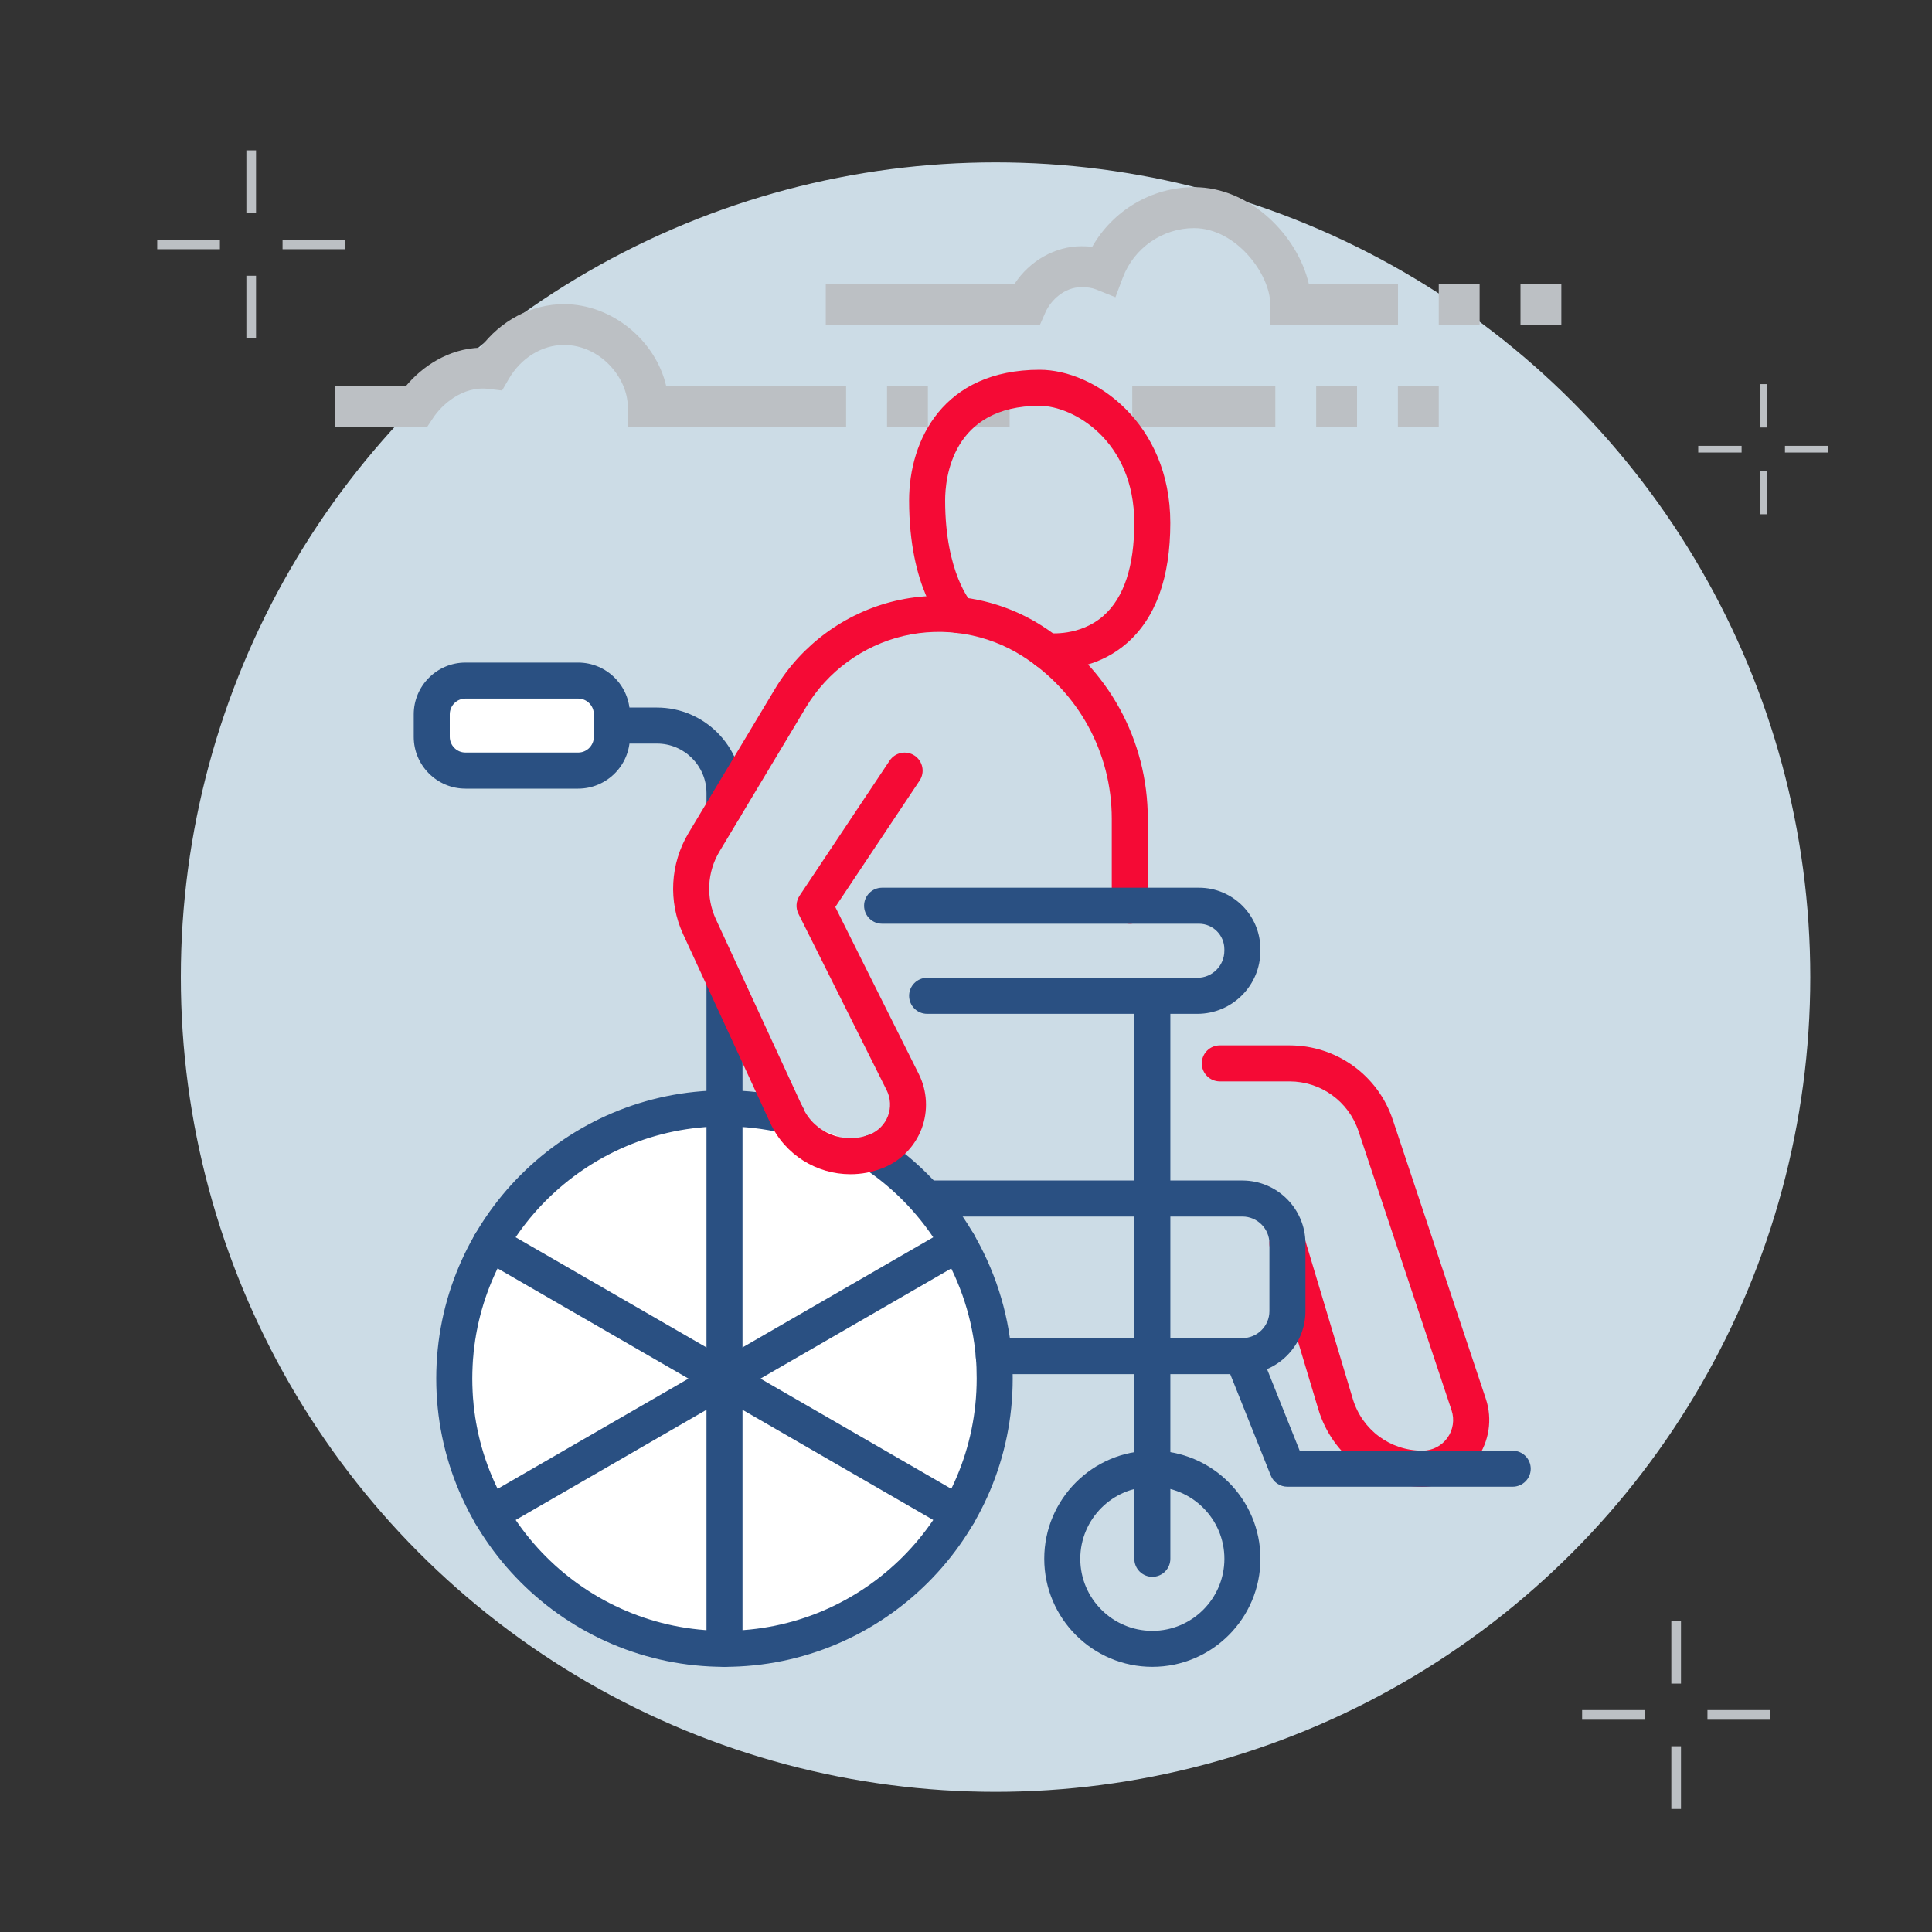 <?xml version="1.0" encoding="utf-8"?>
<!-- Generator: Adobe Illustrator 26.3.1, SVG Export Plug-In . SVG Version: 6.00 Build 0)  -->
<svg version="1.1" id="Livello_1" xmlns="http://www.w3.org/2000/svg" xmlns:xlink="http://www.w3.org/1999/xlink" x="0px" y="0px"
	 viewBox="0 0 400 400" style="enable-background:new 0 0 400 400;" xml:space="preserve">
<rect x="0" y="0" width="400" height="400" fill="#333333" stroke="none"/>
<style type="text/css">
	.st0{fill:#CCDCE6;}
	.st1{fill:#FFFFFF;}
	.st2{fill:#BCC0C4;}
	.st3{fill:#2A5082;}
	.st4{fill:#F50A35;}
	.st5{fill:#E9EAEB;}
</style>
<circle class="st0" cx="206.12" cy="202.3" r="168.68"/>
<circle class="st1" cx="152.32" cy="285.51" r="54.5"/>
<rect x="90.32" y="144.63" class="st1" width="34.78" height="11.19"/>
<g>
	<rect x="346.03" y="335.59" class="st2" width="2" height="12.98"/>
	<rect x="346.03" y="361.54" class="st2" width="2" height="12.98"/>
	<rect x="327.56" y="354.05" class="st2" width="12.98" height="2"/>
	<rect x="353.51" y="354.05" class="st2" width="12.98" height="2"/>
</g>
<path class="st3" d="M-298.49,342.75c-1.8,0-3.26-1.46-3.26-3.26V170.11c0-1.8,1.46-3.26,3.26-3.26s3.26,1.46,3.26,3.26V339.5
	C-295.23,341.29-296.69,342.75-298.49,342.75z"/>
<path class="st3" d="M-122.59,284.12h-39.09c-1.8,0-3.26-1.46-3.26-3.26c0-1.8,1.46-3.26,3.26-3.26h35.21l-18.87-106.93
	c-0.31-1.77,0.87-3.46,2.64-3.77c1.77-0.31,3.46,0.87,3.77,2.64l19.54,110.75c0.17,0.95-0.09,1.92-0.71,2.66
	C-120.71,283.69-121.63,284.12-122.59,284.12z"/>
<path class="st3" d="M-148.65,342.75c-1.8,0-3.26-1.46-3.26-3.26v-58.63c0-1.8,1.46-3.26,3.26-3.26s3.26,1.46,3.26,3.26v58.63
	C-145.39,341.29-146.85,342.75-148.65,342.75z"/>
<path class="st3" d="M-130.18,241.1c-1.36,0-2.63-0.86-3.09-2.22c-0.57-1.71,0.35-3.55,2.05-4.12l4.27-1.43
	c11.37-3.81,17.92-15.48,15.25-27.15c-3.55-15.48-6.1-27.42-7.58-35.47c-3.8-20.68-12.86-29.9-29.37-29.9h-39.09
	c-5.44,0-10.17,1.07-14.04,3.18c-1.58,0.86-3.56,0.27-4.42-1.31c-0.86-1.58-0.27-3.56,1.31-4.42c4.84-2.63,10.61-3.97,17.15-3.97
	h39.09c19.72,0,31.42,11.53,35.78,35.24c1.44,7.85,4.04,20.02,7.52,35.19c3.43,14.95-4.96,29.9-19.52,34.78l-4.27,1.43
	C-129.49,241.05-129.84,241.1-130.18,241.1z"/>
<polygon class="st1" points="-186.88,82.03 -196.38,92.99 -193.65,121.25 -184.48,134.29 -161.68,140.8 -161.68,101.59 "/>
<polygon class="st1" points="-279.29,56.1 -293.33,68.05 -293.33,105.25 -272.75,124.5 -252.89,121.25 -238.92,105.25 
	-243.11,69.05 -252,53.02 "/>
<polygon class="st1" points="-236.6,180.68 -238.92,192.13 -236.6,219.41 -219.81,228.13 -196.38,225.49 -186.88,211.22 
	-188.74,183.14 -210.54,171.41 "/>
<path class="st3" d="M-129.11,127.77c-0.83,0-1.67-0.32-2.3-0.95c-0.23-0.23-0.46-0.45-0.7-0.69c-2.7-2.63-6.77-6.59-6.77-14.65
	V86.29c0-16.65-14.61-30.19-32.57-30.19c-18.64,0-32.57,12.04-32.57,22.8c0,1.8-1.46,3.26-3.26,3.26c-1.8,0-3.26-1.46-3.26-3.26
	c0-15.62,18.27-29.32,39.09-29.32c21.55,0,39.09,16.46,39.09,36.7v25.19c0,5.3,2.33,7.58,4.8,9.98c0.26,0.25,0.52,0.5,0.76,0.75
	c1.27,1.27,1.27,3.33,0,4.61C-127.44,127.45-128.27,127.77-129.11,127.77z"/>
<path class="st3" d="M-298.49,245.03c-16.17,0-29.32-13.15-29.32-29.32v-58.63c0-20.43,15.4-35.83,35.83-35.83h39.09
	c17.74,0,31.85,11.39,35.13,28.33c0.34,1.77-0.81,3.47-2.58,3.82c-1.77,0.34-3.47-0.81-3.82-2.58
	c-2.66-13.79-14.21-23.05-28.73-23.05h-39.09c-16.99,0-29.32,12.33-29.32,29.32v58.63c0,12.57,10.23,22.8,22.8,22.8
	c1.8,0,3.26,1.46,3.26,3.26S-296.69,245.03-298.49,245.03z"/>
<path class="st3" d="M-265.92,127.77c-16.17,0-29.32-12.83-29.32-28.59V78.18c0-15.77,13.15-28.59,29.32-28.59
	s29.32,12.83,29.32,28.59v20.99C-236.6,114.94-249.75,127.77-265.92,127.77z M-265.92,56.1c-12.57,0-22.8,9.9-22.8,22.08v20.99
	c0,12.17,10.23,22.08,22.8,22.08c12.57,0,22.8-9.9,22.8-22.08V78.18C-243.11,66.01-253.34,56.1-265.92,56.1z"/>
<path class="st3" d="M-172.42,140.81c-14.07,0-25.09-11.24-25.09-25.59v-14.59c0-13.87,10.64-21.46,11.09-21.78
	c1.43-1,3.4-0.69,4.46,0.7c0.12,0.15,11.98,15.51,27.93,21.4c1.69,0.62,2.55,2.5,1.93,4.18c-0.62,1.69-2.5,2.55-4.18,1.93
	c-0.72-0.27-1.43-0.55-2.13-0.84v31.33c0,1.8-1.46,3.25-3.25,3.26L-172.42,140.81z M-184.92,86.17c-2.46,2.54-6.07,7.46-6.07,14.45
	v14.59c0,10.7,8.16,19.08,18.57,19.08l7.49-0.01v-31.34C-174.35,97.48-181.5,90.09-184.92,86.17z"/>
<path class="st4" d="M-213.8,232c-16.17,0-29.32-11.69-29.32-26.06v-13.03c0-14.37,13.15-26.06,29.32-26.06s29.32,11.69,29.32,26.06
	v13.03C-184.48,220.31-197.63,232-213.8,232z M-213.8,173.37c-12.57,0-22.8,8.77-22.8,19.54v13.03c0,10.78,10.23,19.54,22.8,19.54
	c12.57,0,22.8-8.77,22.8-19.54v-13.03C-191,182.14-201.22,173.37-213.8,173.37z"/>
<path class="st1" d="M-236.6,232l-13.78,13.03c0,0-3.27,22.37-3.27,24.56s6.43,18.84,7.06,19.57c0.63,0.73,7.67,9.34,7.67,9.34
	l-0.93,44.26c0,0,25.21,5.37,45.6,0l-2.12-13.16l-1.13-32.44l13.03-5.2l5.45-18l-5.45-28.92l-13.96-16.9
	C-198.44,228.13-226.24,228.59-236.6,232z"/>
<path class="st4" d="M-194.25,342.75c-1.8,0-3.26-1.46-3.26-3.26v-42.35c0-1.49,1.02-2.8,2.47-3.16
	c6.22-1.55,10.56-7.12,10.56-13.53v-22.4c0-14.37-11.69-26.06-26.06-26.06h-13.03c-14.37,0-26.06,11.69-26.06,26.06v22.4
	c0,6.41,4.34,11.97,10.56,13.53c1.45,0.36,2.47,1.67,2.47,3.16v42.35c0,1.8-1.46,3.26-3.26,3.26c-1.8,0-3.26-1.46-3.26-3.26v-39.97
	c-7.79-3.02-13.03-10.53-13.03-19.06v-22.4c0-17.96,14.61-32.57,32.57-32.57h13.03c17.96,0,32.57,14.61,32.57,32.57v22.4
	c0,8.53-5.24,16.04-13.03,19.06v39.97C-191,341.29-192.45,342.75-194.25,342.75z"/>
<ellipse transform="matrix(0.975 -0.221 0.221 0.975 -92.326 -66.464)" class="st5" cx="-343.83" cy="380.26" rx="25" ry="25"/>
<g>
	<rect x="51.01" y="31.13" class="st2" width="2" height="12.98"/>
	<rect x="51.01" y="57.09" class="st2" width="2" height="12.98"/>
	<rect x="32.55" y="49.6" class="st2" width="12.98" height="2"/>
	<rect x="58.5" y="49.6" class="st2" width="12.98" height="2"/>
</g>
<g>
	<rect x="364.38" y="79.53" class="st2" width="1.38" height="8.98"/>
	<rect x="364.38" y="97.49" class="st2" width="1.38" height="8.98"/>
	<rect x="351.6" y="92.31" class="st2" width="8.98" height="1.38"/>
	<rect x="369.56" y="92.31" class="st2" width="8.98" height="1.38"/>
</g>
<path class="st4" d="M451.32,57.09c-26.51,0-48.09-21.43-48.09-47.78s21.57-47.78,48.09-47.78c26.51,0,48.08,21.43,48.08,47.78
	S477.84,57.09,451.32,57.09z M451.32-28.91c-21.25,0-38.53,17.15-38.53,38.22s17.29,38.22,38.53,38.22
	c21.24,0,38.53-17.15,38.53-38.22S472.57-28.91,451.32-28.91z"/>
<g>
	<rect x="234.42" y="79.91" class="st2" width="29.62" height="8.46"/>
	<rect x="272.5" y="79.91" class="st2" width="8.46" height="8.46"/>
	<rect x="289.42" y="79.91" class="st2" width="8.46" height="8.46"/>
	<rect x="297.88" y="58.76" class="st2" width="8.46" height="8.46"/>
	<rect x="314.8" y="58.76" class="st2" width="8.46" height="8.46"/>
	<path class="st2" d="M289.42,67.22h-26.41L263,63c-0.02-6.23-7.09-15.77-15.78-15.77c-6.53,0-12.46,4.12-14.76,10.26l-1.52,4.05
		l-4.02-1.62c-0.78-0.31-1.76-0.47-3-0.47c-3.56,0-6.37,2.71-7.48,5.23l-1.11,2.52h-44.36v-8.46h39.1c3.1-4.73,8.37-7.76,13.85-7.76
		c0.77,0,1.51,0.04,2.21,0.12c4.26-7.51,12.32-12.35,21.1-12.35c11.71,0,21.45,10.12,23.74,19.99h18.47V67.22z"/>
	<path class="st2" d="M175.19,88.38h-45.17l-0.04-4.19c-0.05-6.02-5.73-12.77-13.23-12.77c-4.52,0-8.89,2.69-11.4,7.02l-1.4,2.41
		l-2.77-0.33c-5.5-0.69-9.82,3.44-11.48,5.97l-1.26,1.9H69.41v-8.46h14.63c3.33-4,8.77-7.76,15.43-7.94
		c4.17-5.62,10.58-9.02,17.27-9.02c10,0,19.01,7.54,21.19,16.96h37.25V88.38z"/>
	<rect x="183.65" y="79.91" class="st2" width="8.46" height="8.46"/>
	<rect x="200.57" y="79.91" class="st2" width="8.46" height="8.46"/>
</g>
<path class="st3" d="M150,345.1c-32.91,0-59.68-26.77-59.68-59.68s26.77-59.68,59.68-59.68c4.66,0,9.29,0.54,13.77,1.59
	c2.01,0.47,3.25,2.48,2.77,4.49c-0.47,2-2.48,3.25-4.49,2.77c-3.92-0.92-7.97-1.39-12.06-1.39c-28.79,0-52.22,23.42-52.22,52.22
	s23.42,52.22,52.22,52.22s52.22-23.42,52.22-52.22c0-1.67-0.05-3.05-0.17-4.32c-1.3-15.89-10.05-30.59-23.41-39.37
	c-1.72-1.13-2.2-3.44-1.07-5.16c1.13-1.72,3.44-2.2,5.16-1.07c15.27,10.02,25.27,26.83,26.75,44.96c0.13,1.47,0.2,3.06,0.2,4.97
	C209.67,318.33,182.9,345.1,150,345.1z"/>
<path class="st3" d="M238.58,345.1c-12.34,0-22.38-10.04-22.38-22.38s10.04-22.38,22.38-22.38s22.38,10.04,22.38,22.38
	S250.92,345.1,238.58,345.1z M238.58,307.81c-8.23,0-14.92,6.69-14.92,14.92s6.69,14.92,14.92,14.92s14.92-6.69,14.92-14.92
	S246.8,307.81,238.58,307.81z"/>
<path class="st3" d="M150,171.02c-2.06,0-3.73-1.67-3.73-3.73v-3.08c0-5.66-4.6-10.26-10.26-10.26h-9.32
	c-2.06,0-3.73-1.67-3.73-3.73s1.67-3.73,3.73-3.73h9.32c9.77,0,17.72,7.95,17.72,17.72v3.08C153.73,169.35,152.06,171.02,150,171.02
	z"/>
<path class="st3" d="M150,345.1c-2.06,0-3.73-1.67-3.73-3.73V203.05c0-2.06,1.67-3.73,3.73-3.73s3.73,1.67,3.73,3.73v138.33
	C153.73,343.43,152.06,345.1,150,345.1z"/>
<path class="st3" d="M198.44,317.13c-0.63,0-1.27-0.16-1.86-0.5l-96.9-55.95c-1.78-1.03-2.39-3.31-1.36-5.09
	c1.03-1.78,3.31-2.4,5.09-1.36l96.9,55.95c1.78,1.03,2.39,3.31,1.36,5.09C200.98,316.46,199.73,317.13,198.44,317.13z"/>
<path class="st3" d="M101.55,317.14c-1.29,0-2.54-0.67-3.23-1.87c-1.03-1.78-0.42-4.06,1.36-5.09l96.89-55.95
	c1.78-1.03,4.06-0.42,5.09,1.36s0.42,4.06-1.36,5.09l-96.89,55.95C102.82,316.98,102.18,317.14,101.55,317.14z"/>
<path class="st3" d="M119.69,163.28H96.38c-5.91,0-10.72-4.81-10.72-10.72v-4.66c0-5.91,4.81-10.72,10.72-10.72h23.31
	c5.91,0,10.72,4.81,10.72,10.72v4.66C130.42,158.47,125.6,163.28,119.69,163.28z M96.38,144.63c-1.8,0-3.26,1.46-3.26,3.26v4.66
	c0,1.8,1.46,3.26,3.26,3.26h23.31c1.8,0,3.26-1.46,3.26-3.26v-4.66c0-1.8-1.46-3.26-3.26-3.26H96.38z"/>
<path class="st3" d="M238.58,326.46c-2.06,0-3.73-1.67-3.73-3.73V206.17c0-2.06,1.67-3.73,3.73-3.73s3.73,1.67,3.73,3.73v116.55
	C242.31,324.79,240.64,326.46,238.58,326.46z"/>
<path class="st4" d="M294.51,307.81c-10.02,0-18.69-6.45-21.57-16.05l-9.97-33.23c-0.59-1.97,0.53-4.05,2.5-4.64
	c1.97-0.59,4.05,0.53,4.64,2.5l9.97,33.23c1.93,6.42,7.72,10.73,14.42,10.73c2.04,0,3.97-0.99,5.16-2.64
	c1.19-1.65,1.52-3.79,0.87-5.73l-19.27-57.8c-2.05-6.16-7.79-10.29-14.28-10.29h-14.43c-2.06,0-3.73-1.67-3.73-3.73
	c0-2.06,1.67-3.73,3.73-3.73H267c9.71,0,18.29,6.19,21.36,15.4l19.27,57.8c1.4,4.2,0.69,8.86-1.9,12.45
	C303.13,305.66,298.94,307.81,294.51,307.81z"/>
<path class="st3" d="M313.17,307.81h-46.62c-1.53,0-2.9-0.93-3.46-2.34l-9.32-23.31c-0.76-1.91,0.16-4.08,2.08-4.85
	c1.91-0.77,4.08,0.16,4.85,2.08l8.39,20.97h44.1c2.06,0,3.73,1.67,3.73,3.73S315.23,307.81,313.17,307.81z"/>
<path class="st4" d="M176.07,243.11c-6.93,0-13.53-3.96-16.6-10.62l-18.04-39.08c-3.11-6.75-2.69-14.58,1.13-20.95l17.93-29.89
	c5.46-9.1,14.52-15.72,24.85-18.16c10.33-2.44,21.39-0.57,30.34,5.13c13.75,8.75,21.96,23.71,21.96,40v17.98
	c0,2.06-1.67,3.73-3.73,3.73c-2.06,0-3.73-1.67-3.73-3.73v-17.98c0-13.74-6.92-26.34-18.51-33.71c-7.27-4.62-16.24-6.14-24.62-4.16
	c-8.38,1.98-15.73,7.35-20.16,14.73l-17.93,29.89c-2.55,4.25-2.83,9.48-0.76,13.99l18.04,39.08c2.41,5.23,8.49,7.65,13.85,5.51
	c1.72-0.69,3.09-2.08,3.75-3.82c0.66-1.74,0.56-3.68-0.27-5.34l-18.26-36.52c-0.6-1.2-0.51-2.62,0.23-3.74l18.65-27.97
	c1.14-1.71,3.46-2.18,5.17-1.03c1.71,1.14,2.18,3.46,1.03,5.17l-17.45,26.17l17.29,34.59c1.76,3.52,1.97,7.65,0.57,11.33
	c-1.4,3.68-4.3,6.63-7.95,8.09C180.63,242.69,178.33,243.11,176.07,243.11z"/>
<path class="st4" d="M218.29,138.59c-1.24,0-2.03-0.1-2.14-0.12c-2.04-0.28-3.47-2.16-3.19-4.2c0.28-2.04,2.15-3.47,4.2-3.19
	c0.04,0.01,6.4,0.74,11.31-3.6c4.23-3.74,6.37-10.21,6.37-19.22c0-17.13-12.75-24.24-19.58-24.24c-18.17,0-19.58,14.99-19.58,19.58
	c0,15.06,5.41,21.1,5.46,21.16c1.44,1.47,1.4,3.81-0.08,5.25c-1.47,1.44-3.85,1.4-5.29-0.08c-0.77-0.79-7.55-8.24-7.55-26.33
	c0-12.47,7.08-27.04,27.04-27.04c11.34,0,27.04,11.02,27.04,31.7c0,11.32-3.03,19.7-9,24.91
	C227.88,137.9,221.54,138.59,218.29,138.59z"/>
<path class="st3" d="M247.9,209.9h-55.95c-2.06,0-3.73-1.67-3.73-3.73s1.67-3.73,3.73-3.73h55.95c3.09,0,5.59-2.51,5.59-5.59v-0.33
	c0-2.9-2.36-5.27-5.26-5.27h-65.6c-2.06,0-3.73-1.67-3.73-3.73c0-2.06,1.67-3.73,3.73-3.73h65.6c7.02,0,12.72,5.71,12.72,12.73v0.33
	C260.96,204.05,255.1,209.9,247.9,209.9z"/>
<path class="st3" d="M257.23,284.5h-51.47c-2.06,0-3.73-1.67-3.73-3.73s1.67-3.73,3.73-3.73h51.47c3.09,0,5.59-2.51,5.59-5.59
	v-13.99c0-3.09-2.51-5.59-5.59-5.59h-65.27c-2.06,0-3.73-1.67-3.73-3.73s1.67-3.73,3.73-3.73h65.27c7.2,0,13.05,5.86,13.05,13.05
	v13.99C270.28,278.64,264.42,284.5,257.23,284.5z"/>
</svg>
